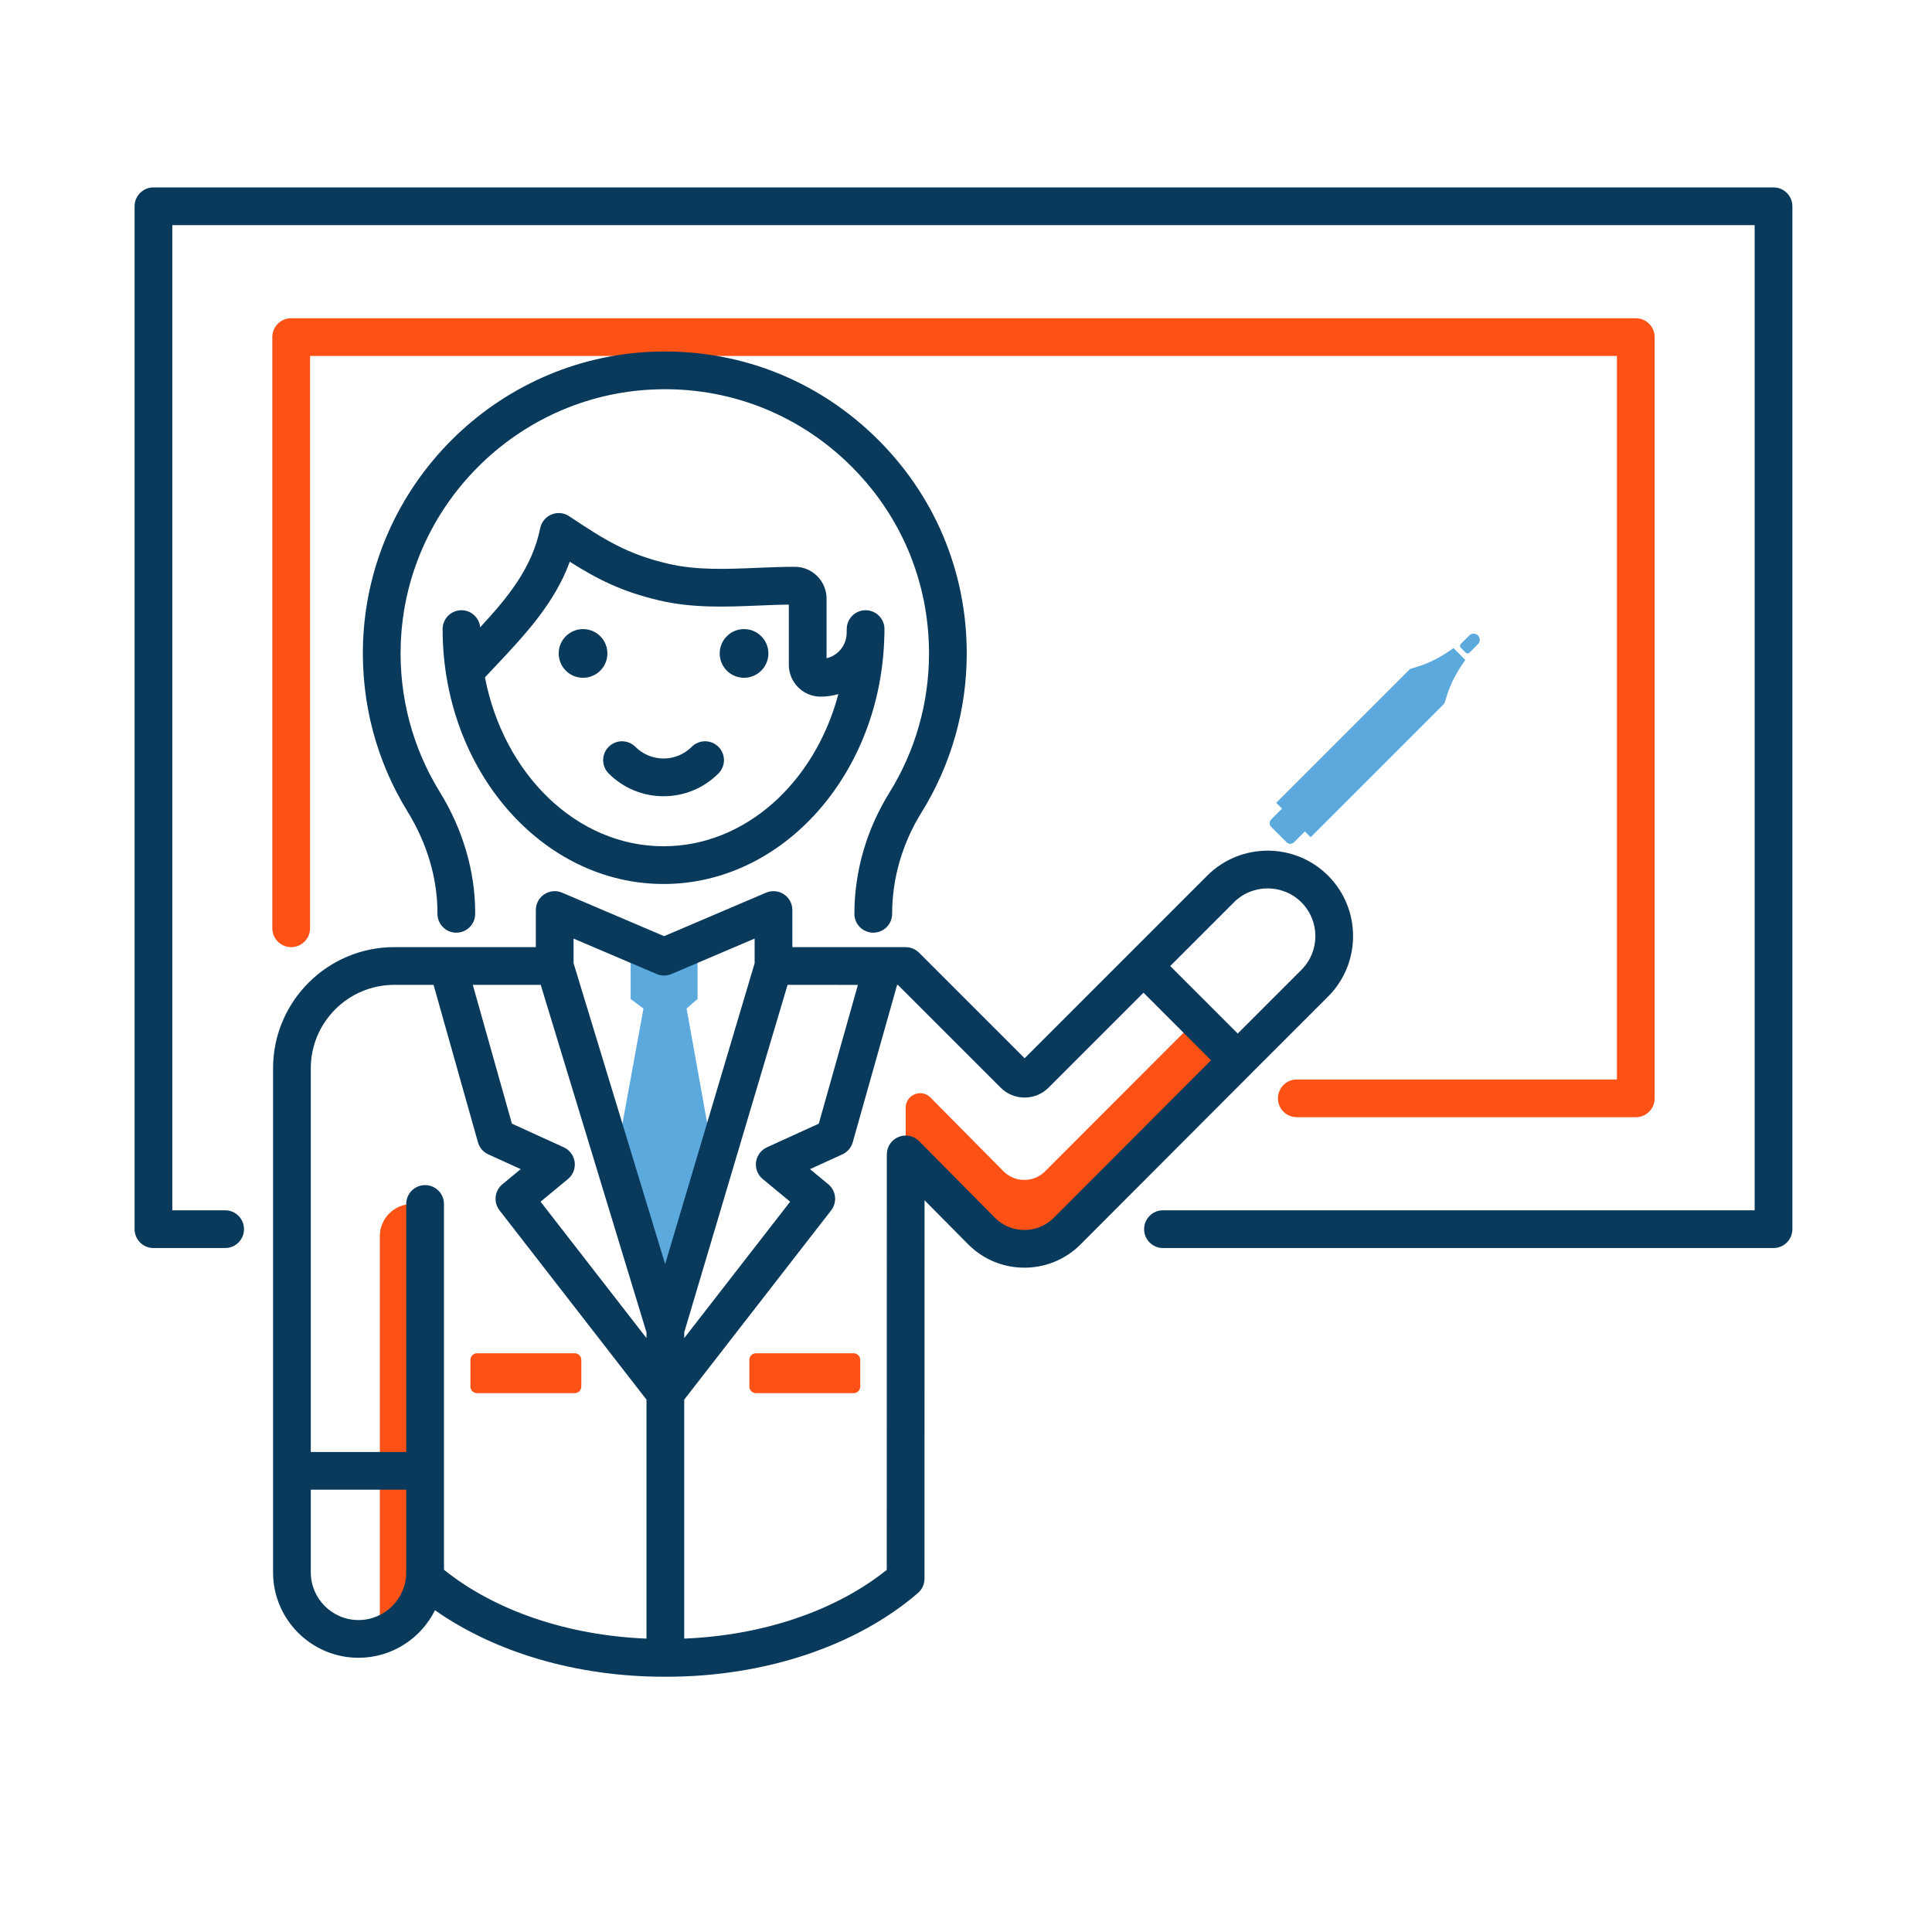 <?xml version="1.0" encoding="UTF-8" standalone="no"?>
<!DOCTYPE svg PUBLIC "-//W3C//DTD SVG 1.1//EN" "http://www.w3.org/Graphics/SVG/1.1/DTD/svg11.dtd">
<svg width="100%" height="100%" viewBox="0 0 256 256" version="1.1" xmlns="http://www.w3.org/2000/svg" xmlns:xlink="http://www.w3.org/1999/xlink" xml:space="preserve" xmlns:serif="http://www.serif.com/" style="fill-rule:evenodd;clip-rule:evenodd;stroke-linejoin:round;stroke-miterlimit:2;">
    <g>
        <g>
            <g>
                <path d="M216.75,148.036L171.834,148.036C170.453,148.036 169.334,146.917 169.334,145.536C169.334,144.155 170.453,143.036 171.834,143.036L214.25,143.036L214.25,47.167L41.084,47.167L41.084,123C41.084,124.381 39.965,125.5 38.584,125.5C37.203,125.5 36.084,124.381 36.084,123L36.084,44.667C36.084,43.286 37.203,42.167 38.584,42.167L216.75,42.167C218.131,42.167 219.25,43.286 219.25,44.667L219.25,145.536C219.25,146.917 218.13,148.036 216.75,148.036Z" style="fill:rgb(254,81,21);fill-rule:nonzero;"/>
            </g>
            <g>
                <g>
                    <g>
                        <g>
                            <path d="M83.563,132.373L83.563,126.765L92.429,126.765L92.429,132.373L90.977,133.635L94.683,154.264L88.162,176.178L81.492,154.264L85.263,133.635L83.563,132.373Z" style="fill:rgb(92,169,222);fill-rule:nonzero;"/>
                        </g>
                    </g>
                    <g>
                        <g>
                            <path d="M50.328,163.814L50.328,216.695C53.814,215.517 56.328,212.226 56.328,208.342L56.328,159.534L54.609,159.534C52.244,159.533 50.328,161.45 50.328,163.814Z" style="fill:rgb(254,81,21);fill-rule:nonzero;"/>
                        </g>
                        <g>
                            <path d="M76.146,184.603L63.217,184.603C62.73,184.603 62.335,184.208 62.335,183.721L62.335,180.195C62.335,179.708 62.73,179.313 63.217,179.313L76.146,179.313C76.633,179.313 77.028,179.708 77.028,180.195L77.028,183.721C77.028,184.208 76.633,184.603 76.146,184.603Z" style="fill:rgb(254,81,21);fill-rule:nonzero;"/>
                        </g>
                    </g>
                    <g>
                        <path d="M100.178,184.603L113.107,184.603C113.594,184.603 113.989,184.208 113.989,183.721L113.989,180.195C113.989,179.708 113.594,179.313 113.107,179.313L100.178,179.313C99.691,179.313 99.296,179.708 99.296,180.195L99.296,183.721C99.297,184.208 99.691,184.603 100.178,184.603Z" style="fill:rgb(254,81,21);fill-rule:nonzero;"/>
                    </g>
                </g>
            </g>
            <g>
                <path d="M158.592,135.075L138.471,155.218C136.948,156.729 134.49,156.724 132.972,155.207L123.284,145.419C122.075,144.21 120.008,145.066 120.008,146.776L120.007,152.965L130.081,163.139C133.196,166.254 138.244,166.264 141.372,163.161L164.003,140.485L158.592,135.075Z" style="fill:rgb(254,81,21);fill-rule:nonzero;"/>
            </g>
            <g>
                <g>
                    <path d="M192.271,86.104C190.835,87.111 189.357,87.862 187.95,88.299L186.836,88.644L169.107,106.373L169.877,107.143L168.44,108.58C168.168,108.852 168.168,109.293 168.44,109.565L170.477,111.602C170.749,111.874 171.19,111.874 171.462,111.602L172.899,110.165L173.669,110.935L191.398,93.206L191.744,92.092C192.181,90.684 192.932,89.206 193.939,87.77L194.166,87.447L192.596,85.877L192.271,86.104Z" style="fill:rgb(92,169,222);fill-rule:nonzero;"/>
                </g>
                <g>
                    <path d="M195.84,84.202C195.522,83.885 195.008,83.885 194.69,84.202L193.559,85.333C193.423,85.469 193.423,85.689 193.559,85.826L194.216,86.483C194.352,86.619 194.572,86.619 194.709,86.483L195.84,85.352C196.157,85.034 196.157,84.519 195.84,84.202Z" style="fill:rgb(92,169,222);fill-rule:nonzero;"/>
                </g>
            </g>
        </g>
        <g>
            <path d="M235,24.833L20.333,24.833C18.952,24.833 17.833,25.952 17.833,27.333L17.833,162.87C17.833,164.251 18.952,165.37 20.333,165.37L29.833,165.37C31.214,165.37 32.333,164.251 32.333,162.87C32.333,161.489 31.214,160.37 29.833,160.37L22.833,160.37L22.833,29.833L232.5,29.833L232.5,160.37L154.101,160.37C152.72,160.37 151.601,161.489 151.601,162.87C151.601,164.251 152.72,165.37 154.101,165.37L235,165.37C236.381,165.37 237.5,164.251 237.5,162.87L237.5,27.333C237.5,25.952 236.381,24.833 235,24.833Z" style="fill:rgb(9,58,92);fill-rule:nonzero;"/>
            <circle cx="98.59" cy="86.584" r="3.226" style="fill:rgb(9,58,92);"/>
            <circle cx="77.257" cy="86.584" r="3.226" style="fill:rgb(9,58,92);"/>
            <path d="M91.661,98.955C90.661,99.954 89.334,100.505 87.924,100.505C86.514,100.505 85.187,99.954 84.188,98.955C83.213,97.978 81.629,97.978 80.653,98.955C79.676,99.931 79.676,101.514 80.653,102.49C82.596,104.434 85.178,105.505 87.924,105.505C90.67,105.505 93.253,104.435 95.196,102.49C96.173,101.513 96.173,99.931 95.196,98.955C94.219,97.979 92.637,97.979 91.661,98.955Z" style="fill:rgb(9,58,92);fill-rule:nonzero;"/>
            <path d="M105.311,75.104C103.638,75.104 101.951,75.174 100.319,75.242C96.162,75.414 92.233,75.578 88.459,74.682C83.1,73.411 80.157,71.561 75.419,68.402C74.727,67.939 73.851,67.853 73.082,68.17C72.312,68.486 71.751,69.165 71.583,69.98C70.51,75.205 67.404,79.039 63.625,83.121C63.503,81.854 62.448,80.859 61.149,80.859C59.768,80.859 58.649,81.978 58.649,83.359C58.649,101.983 71.782,117.134 87.923,117.134C103.814,117.134 116.778,102.449 117.179,84.225C117.185,84.1 117.198,83.976 117.198,83.849C117.198,83.819 117.19,83.791 117.189,83.761C117.19,83.626 117.198,83.494 117.198,83.359C117.198,81.978 116.079,80.859 114.698,80.859C113.317,80.859 112.198,81.978 112.198,83.359C112.198,83.577 112.188,83.793 112.184,84.01C112.111,85.575 111.003,86.875 109.523,87.22L109.523,79.318C109.524,76.994 107.634,75.104 105.311,75.104ZM111.087,91.971C107.992,103.644 98.779,112.134 87.923,112.134C76.392,112.134 66.721,102.551 64.26,89.753C64.676,89.309 65.091,88.867 65.503,88.43C69.569,84.114 73.448,79.996 75.499,74.431C79.172,76.762 82.351,78.372 87.304,79.548C91.749,80.602 96.212,80.417 100.527,80.238C101.904,80.18 103.217,80.126 104.524,80.109L104.524,88.096C104.524,90.419 106.415,92.309 108.738,92.309C109.553,92.31 110.34,92.187 111.087,91.971Z" style="fill:rgb(9,58,92);fill-rule:nonzero;"/>
            <path d="M115.713,123.585C117.094,123.585 118.213,122.466 118.213,121.085C118.213,116.397 119.559,111.753 122.105,107.652C126.027,101.336 128.099,94.05 128.099,86.584C128.099,75.61 123.745,65.375 115.838,57.762C107.936,50.153 97.561,46.188 86.541,46.605C65.69,47.392 48.807,64.347 48.103,85.205C47.836,93.122 49.878,100.849 54.008,107.546C56.597,111.746 57.965,116.387 57.965,120.966L57.965,121.086C57.965,122.467 59.084,123.586 60.465,123.586C61.846,123.586 62.965,122.467 62.965,121.086L62.965,120.966C62.965,115.46 61.339,109.912 58.264,104.922C54.652,99.065 52.867,92.305 53.101,85.373C53.715,67.125 68.487,52.29 86.73,51.602C96.332,51.228 105.454,54.706 112.37,61.365C119.288,68.027 123.099,76.984 123.099,86.586C123.099,93.12 121.287,99.493 117.857,105.018C114.819,109.91 113.213,115.467 113.213,121.087C113.213,122.466 114.333,123.585 115.713,123.585Z" style="fill:rgb(9,58,92);fill-rule:nonzero;"/>
            <path d="M175.979,116.029C171.563,111.613 164.377,111.613 159.961,116.029L149.755,126.236L135.767,140.224L121.779,126.236C121.31,125.767 120.675,125.504 120.012,125.504L104.992,125.499L104.992,120.582C104.992,119.742 104.57,118.959 103.87,118.496C103.168,118.033 102.282,117.954 101.512,118.282L87.996,124.046L74.481,118.282C73.71,117.954 72.823,118.033 72.123,118.496C71.423,118.959 71,119.743 71,120.583L71,125.499L52.244,125.499C43.388,125.499 36.182,132.704 36.182,141.561L36.182,208.342C36.182,214.586 41.261,219.665 47.505,219.665C51.944,219.665 55.784,217.092 57.639,213.364C65.653,218.993 76.491,222.175 87.996,222.175L88.329,222.175C101.31,222.175 113.449,218.132 121.632,211.084C122.183,210.608 122.5,209.917 122.5,209.189L122.507,159.043L128.315,164.907C132.393,168.986 139.042,169 143.143,164.928L165.774,142.252L175.98,132.047C180.394,127.631 180.394,120.445 175.979,116.029ZM104.356,130.5L113.677,130.503L108.492,148.892L101.62,152.027C100.836,152.384 100.292,153.12 100.179,153.974C100.067,154.828 100.401,155.679 101.065,156.228L104.697,159.23L90.663,177.305L90.663,176.544L104.356,130.5ZM47.504,214.665C44.018,214.665 41.181,211.828 41.181,208.342L41.181,197.395L53.827,197.395L53.827,208.342C53.828,211.828 50.991,214.665 47.504,214.665ZM85.663,217.125C75.212,216.702 65.602,213.437 58.828,208.003L58.828,159.533C58.828,158.152 57.709,157.033 56.328,157.033C54.947,157.033 53.828,158.152 53.828,159.533L53.828,192.394L41.181,192.394L41.181,141.56C41.181,135.46 46.144,130.498 52.243,130.498L57.45,130.498L63.333,151.363C63.532,152.07 64.033,152.654 64.702,152.959L68.994,154.917L66.572,156.919C65.531,157.779 65.361,159.312 66.19,160.379L85.662,185.458L85.662,217.125L85.663,217.125ZM85.663,177.306L71.628,159.229L75.26,156.227C75.924,155.678 76.258,154.827 76.146,153.973C76.033,153.119 75.489,152.383 74.705,152.026L67.833,148.891L62.647,130.498L71.649,130.498L85.663,176.549L85.663,177.306ZM88.135,167.501L76,127.627L76,124.367L87.015,129.064C87.642,129.332 88.349,129.332 88.976,129.064L99.992,124.367L99.992,127.635L88.135,167.501ZM139.612,161.388C137.466,163.515 133.984,163.506 131.858,161.381L121.784,151.207C121.072,150.486 119.995,150.269 119.056,150.653C118.119,151.039 117.507,151.952 117.507,152.965L117.499,208.016C110.726,213.446 101.109,216.7 90.662,217.123L90.662,185.457L110.133,160.379C110.962,159.312 110.792,157.779 109.751,156.919L107.329,154.917L111.621,152.959C112.29,152.654 112.791,152.07 112.99,151.363L118.871,130.504L118.973,130.504L132.582,144.112C133.432,144.963 134.561,145.431 135.765,145.431C136.967,145.431 138.097,144.963 138.947,144.113L151.521,131.539L160.468,140.487L139.612,161.388ZM172.444,128.512L164.005,136.95L155.059,128.004L163.497,119.565C165.964,117.1 169.977,117.1 172.444,119.565C174.91,122.031 174.91,126.045 172.444,128.512Z" style="fill:rgb(9,58,92);fill-rule:nonzero;"/>
        </g>
    </g>
</svg>
